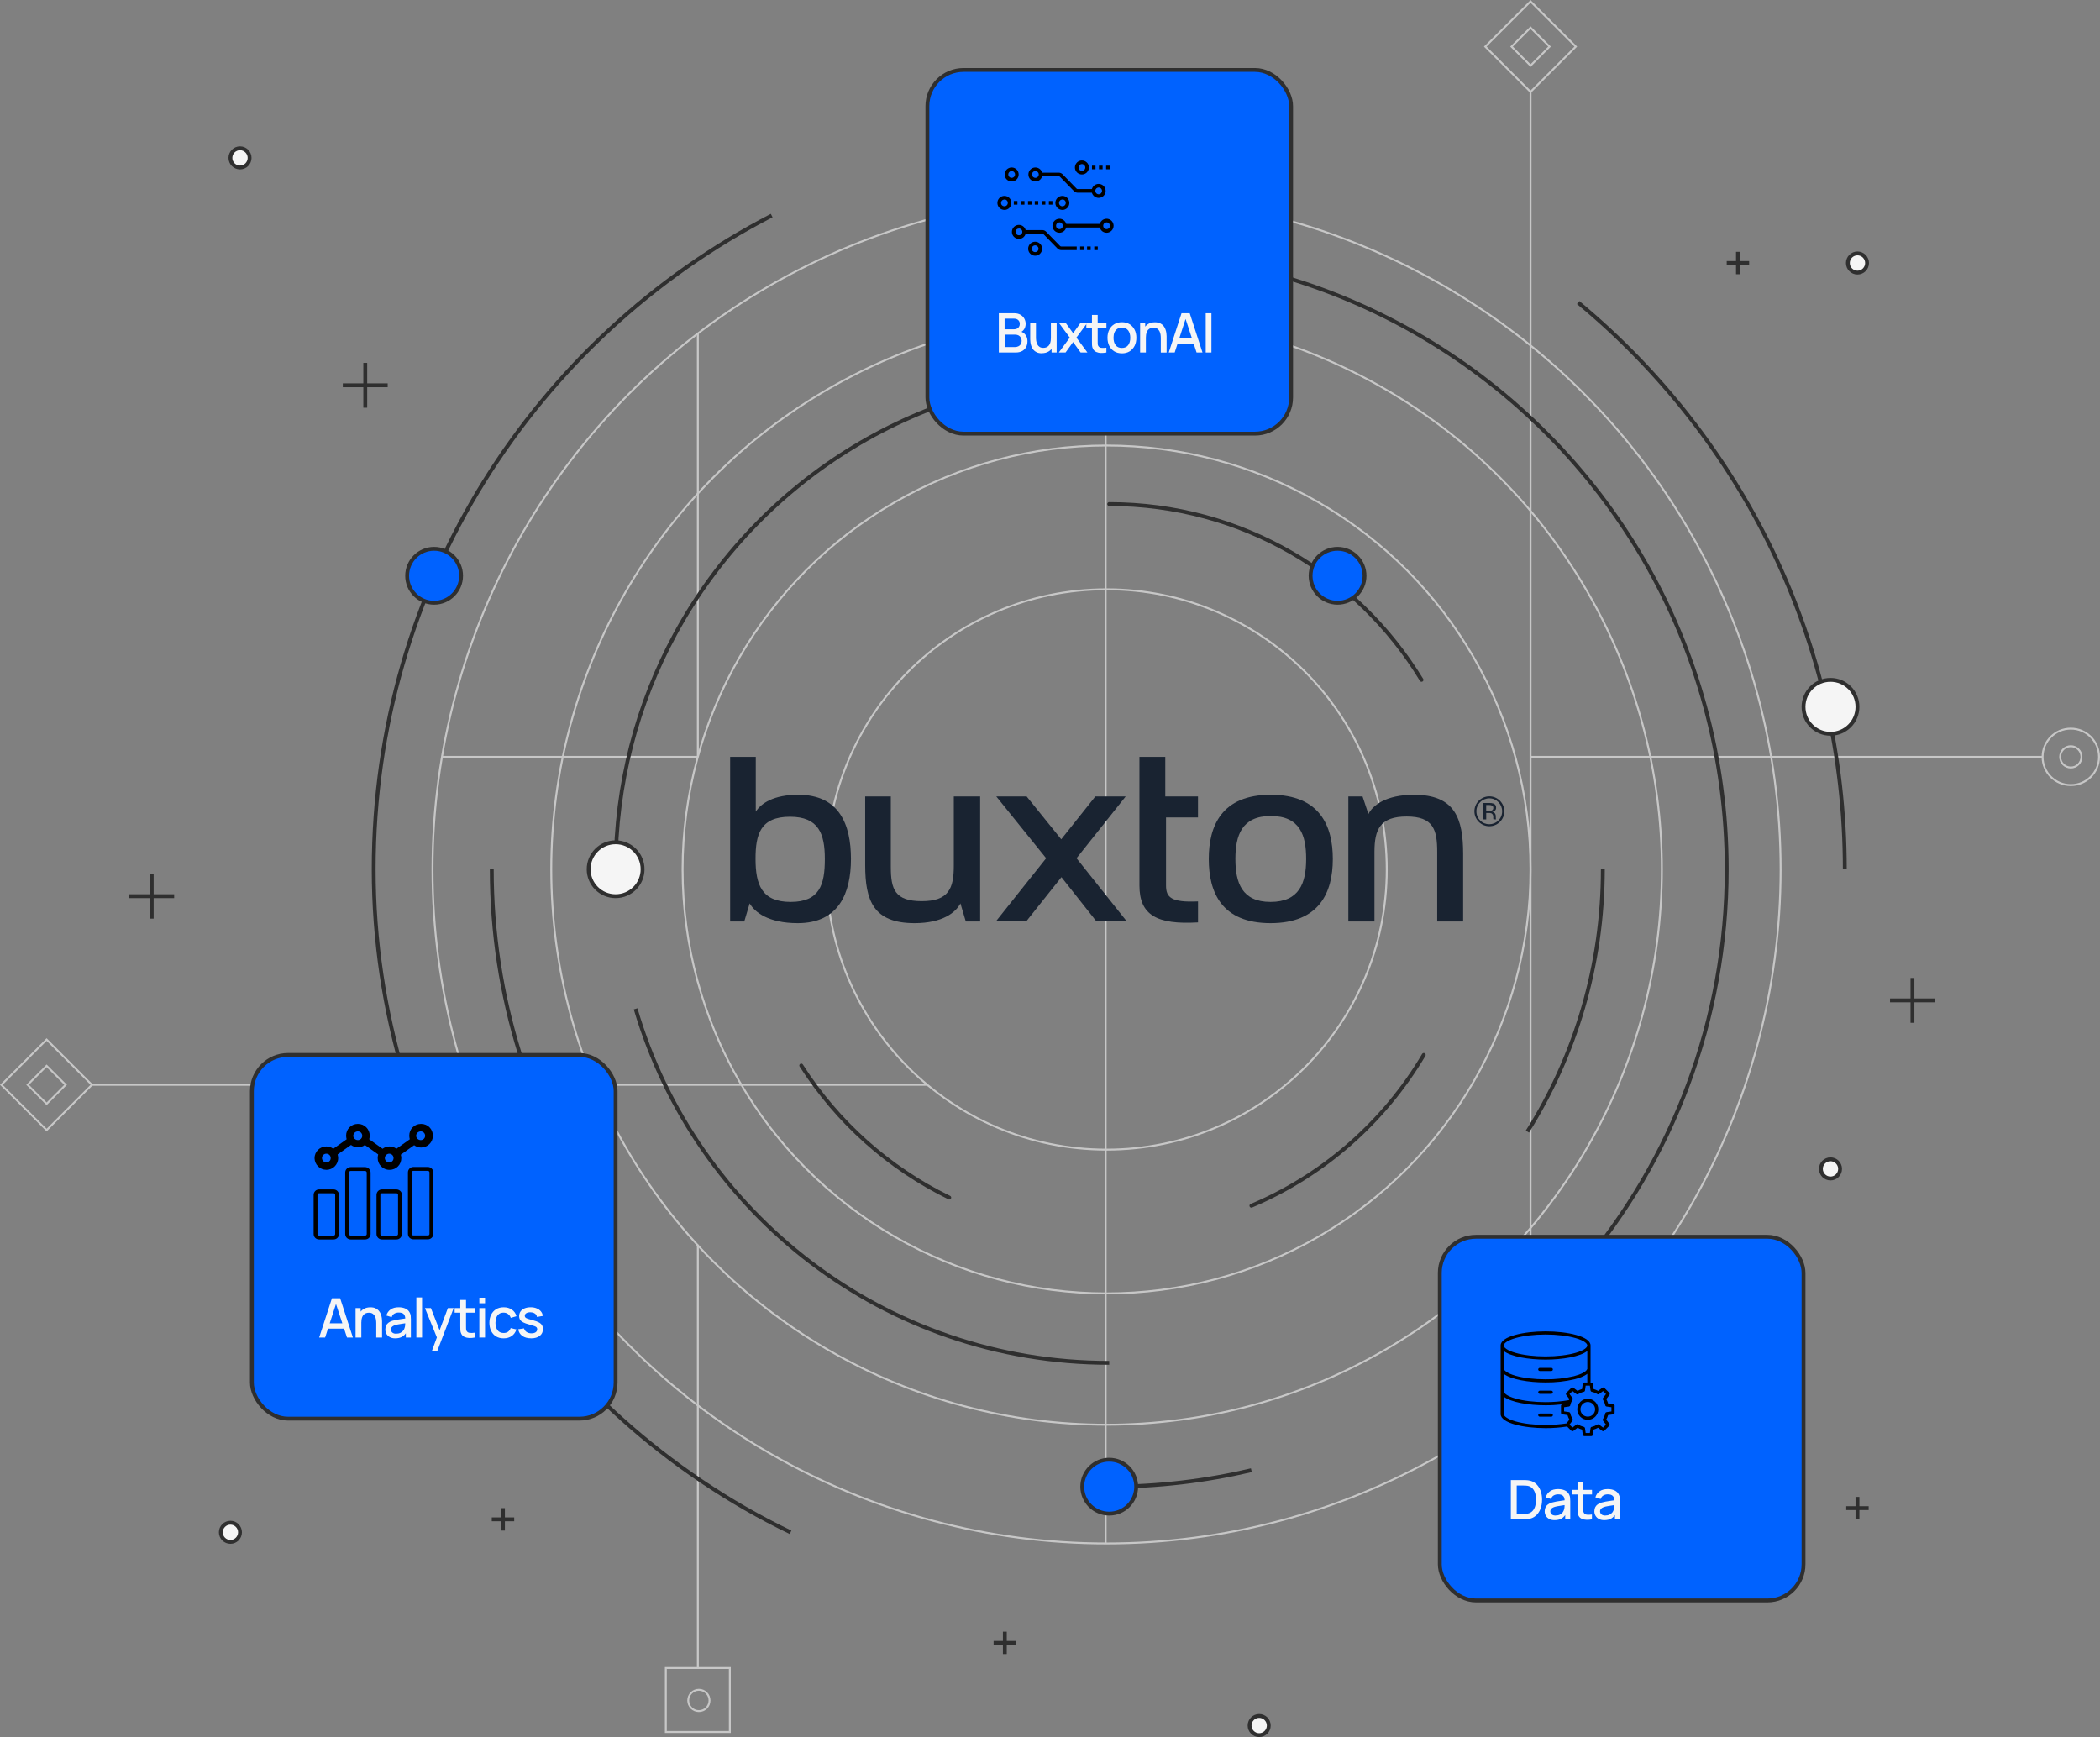 <?xml version="1.0" encoding="UTF-8"?>
<svg id="Layer_2" data-name="Layer 2" xmlns="http://www.w3.org/2000/svg" viewBox="0 0 615.18 508.89">
  <rect x="0" y="0" width="615.18" height="508.89" fill="#808080" stroke="none"/>
  <defs>
    <style>
      .cls-1 {
        fill: #192331;
      }

      .cls-1, .cls-2, .cls-3 {
        stroke-width: 0px;
      }

      .cls-4 {
        stroke-linecap: round;
      }

      .cls-4, .cls-5, .cls-6, .cls-7, .cls-8, .cls-9 {
        stroke-miterlimit: 10;
      }

      .cls-4, .cls-5, .cls-7, .cls-9 {
        fill: none;
      }

      .cls-4, .cls-6, .cls-7, .cls-8 {
        stroke: #2f2f2f;
      }

      .cls-4, .cls-6, .cls-7, .cls-8, .cls-9 {
        stroke-width: 1.13px;
      }

      .cls-5 {
        stroke: #c7c7c7;
        stroke-width: .56px;
      }

      .cls-6, .cls-3 {
        fill: #f5f5f5;
      }

      .cls-2 {
        fill: #000;
      }

      .cls-8 {
        fill: #0062ff;
      }

      .cls-9 {
        stroke: #000;
      }
    </style>
  </defs>
  <g id="Layer_1-2" data-name="Layer 1">
    <g>
      <g>
        <circle class="cls-5" cx="324.16" cy="254.72" r="82.08"/>
        <circle class="cls-5" cx="324.16" cy="254.72" r="124.2"/>
        <circle class="cls-5" cx="324.16" cy="254.72" r="162.67"/>
        <circle class="cls-5" cx="324.16" cy="254.72" r="197.46"/>
        <line class="cls-5" x1="204.43" y1="97.71" x2="204.43" y2="221.73"/>
        <line class="cls-5" x1="204.43" y1="364.64" x2="204.43" y2="488.66"/>
        <line class="cls-5" x1="129.45" y1="221.73" x2="204.43" y2="221.73"/>
        <line class="cls-5" x1="448.36" y1="221.73" x2="598.35" y2="221.73"/>
        <line class="cls-5" x1="448.36" y1="26.93" x2="448.36" y2="362.33"/>
        <line class="cls-5" x1="323.89" y1="55.92" x2="323.89" y2="452.18"/>
      </g>
      <line class="cls-5" x1="271.67" y1="317.81" x2="26.62" y2="317.81"/>
      <rect class="cls-5" x="4.28" y="308.44" width="18.75" height="18.75" transform="translate(228.73 83.43) rotate(45)"/>
      <rect class="cls-5" x="195.06" y="488.66" width="18.75" height="18.75" transform="translate(702.46 293.6) rotate(90)"/>
      <rect class="cls-5" x="9.72" y="313.88" width="7.87" height="7.87" transform="translate(228.73 83.43) rotate(45)"/>
      <g id="Buxton_Logo" data-name="Buxton Logo">
        <g id="Group_2366" data-name="Group 2366">
          <path id="Path_2100" data-name="Path 2100" class="cls-1" d="M439.39,240.77c-1.71,1.71-4.48,1.71-6.19,0-1.71-1.71-1.71-4.48,0-6.19,1.71-1.71,4.48-1.71,6.19,0,.82.82,1.28,1.93,1.28,3.08.02,1.17-.44,2.29-1.28,3.11ZM433.61,235c-.72.7-1.12,1.66-1.1,2.67-.02,1.01.38,1.98,1.09,2.69,1.47,1.48,3.86,1.48,5.34,0,0,0,0,0,0,0,.72-.71,1.12-1.68,1.1-2.69.02-2.08-1.65-3.78-3.73-3.79-1.02,0-2,.4-2.71,1.12h0ZM436.21,235.24c.44-.02.89.04,1.31.17.49.19.8.69.75,1.22.03.38-.15.74-.47.95-.21.12-.45.2-.69.23.33.03.62.21.81.47.16.22.25.47.26.74v.35c0,.11,0,.23.01.36,0,.09.02.17.05.25l.03.06h-.79v-.1s-.04-.15-.04-.15v-.38c.06-.42-.11-.84-.45-1.1-.3-.13-.62-.18-.94-.15h-.67v1.89h-.85v-4.81h1.68ZM437.13,236.01c-.32-.14-.68-.2-1.03-.18h-.73v1.73h.77c.27.01.55-.02.81-.11.32-.11.52-.41.5-.75.03-.28-.1-.55-.33-.7h0Z"/>
          <path id="Path_2101" data-name="Path 2101" class="cls-1" d="M233.7,270.45c-8.72,0-12.66-3.29-14.09-5.79l-1.58,5.29h-4.14v-48.22h7.51v16.04c1.57-2.43,5.22-4.94,12.44-4.94,12.09,0,15.44,8.8,15.44,18.81s-3.57,18.81-15.58,18.81ZM231.42,239.27c-8.65,0-10.09,5.15-10.09,12.3,0,7.58,1.78,12.66,10.29,12.66s10.01-5.08,10.01-12.59c0-7.36-1.79-12.37-10.22-12.37Z"/>
          <path id="Path_2102" data-name="Path 2102" class="cls-1" d="M282.92,269.95l-1.57-5.29c-1.36,2.65-5.22,5.79-13.45,5.79-12.09,0-14.45-6.65-14.45-17.03v-20.09h7.51v20.67c0,6.58,1.22,10.01,9.08,10.01s9.37-3.72,9.37-10.37v-20.31h7.72v36.62h-4.21Z"/>
          <path id="Path_2103" data-name="Path 2103" class="cls-1" d="M333.78,221.73h7.58v11.6h9.58v6.15h-9.36v19.95c0,3.43,1.43,5.01,9.37,4.65v6.15c-12.08.71-17.16-2.15-17.16-10.8v-37.71Z"/>
          <path id="Path_2104" data-name="Path 2104" class="cls-1" d="M372.2,270.45c-14.38,0-18.1-9.08-18.1-18.81s3.79-18.81,18.17-18.81,18.17,9.15,18.17,18.81c0,9.8-3.93,18.81-18.24,18.81ZM372.27,239.05c-8.51,0-10.37,5.72-10.37,12.59s1.86,12.59,10.29,12.59,10.44-5.51,10.44-12.59c0-6.79-1.71-12.59-10.37-12.59h0Z"/>
          <path id="Path_2105" data-name="Path 2105" class="cls-1" d="M421.02,269.95v-20.38c0-6.51-1.14-10.37-8.94-10.37s-9.44,3.79-9.44,10.37v20.38h-7.65v-36.62h4.16l1.72,5.15c1.22-2.5,5.08-5.65,13.37-5.65,12.02,0,14.38,7.01,14.38,17.38v19.74h-7.59Z"/>
          <path id="Path_2106" data-name="Path 2106" class="cls-1" d="M330.01,269.84l-14.65-18.41,14.4-18.1h-8.89l-9.99,12.55-10.13-12.55h-8.89l14.6,18.1-14.6,18.35h8.89l10.19-12.81,10.17,12.87h8.89Z"/>
        </g>
      </g>
      <path class="cls-7" d="M463.19,371.31c26.6-31.49,42.64-72.21,42.64-116.66,0-66.25-35.62-124.18-88.75-155.69-26.99-16-58.49-25.19-92.14-25.19"/>
      <path class="cls-7" d="M324.94,435.54c14.33,0,28.27-1.67,41.64-4.82"/>
      <path class="cls-7" d="M144.06,254.65c0,37.46,11.39,72.27,30.89,101.14"/>
      <path class="cls-7" d="M447.45,331.51c14-22.27,22.09-48.62,22.09-76.86"/>
      <path class="cls-7" d="M186.2,295.55c17.64,59.95,73.08,103.71,138.74,103.71"/>
      <path class="cls-7" d="M372.28,117.97c-14.83-5.14-30.76-7.92-47.33-7.92-54.91,0-102.66,30.6-127.15,75.68-11.13,20.49-17.45,43.97-17.45,68.93"/>
      <path class="cls-7" d="M540.42,254.65c0-66.79-30.39-126.49-78.1-166.01"/>
      <path class="cls-7" d="M226.06,63.15c-69.26,35.84-116.59,108.14-116.59,191.5s49.87,159.47,122.12,194.26"/>
      <path class="cls-4" d="M416.43,199.17c-18.76-30.87-52.72-51.5-91.49-51.5"/>
      <path class="cls-4" d="M366.59,353.23c21.18-8.96,38.88-24.55,50.49-44.17"/>
      <path class="cls-4" d="M234.72,312.16c10.58,16.56,25.59,30.02,43.36,38.69"/>
      <rect class="cls-8" x="73.79" y="309.06" width="106.55" height="106.55" rx="10.59" ry="10.59"/>
      <g>
        <path class="cls-3" d="M93.5,391.84l3.74-11.5h2.4l3.74,11.5h-1.73l-3.44-10.49h.43l-3.4,10.49h-1.73ZM95.44,389.24v-1.57h6v1.57h-6Z"/>
        <path class="cls-3" d="M104.16,391.84v-8.62h1.49v2.49h.2v6.13h-1.69ZM110.22,391.84v-4.24c0-.33-.03-.68-.08-1.03-.06-.35-.16-.68-.32-.99-.16-.3-.38-.55-.66-.73-.29-.19-.66-.28-1.11-.28-.3,0-.58.05-.85.15-.27.1-.5.26-.7.47-.2.22-.36.51-.47.86-.12.36-.17.79-.17,1.3l-1.04-.39c0-.78.15-1.47.44-2.07.29-.6.71-1.07,1.26-1.4.55-.34,1.21-.5,1.99-.5.6,0,1.1.1,1.5.29.4.19.73.44.99.75.25.31.45.65.58,1.02s.22.73.27,1.08.07.66.07.93v4.79h-1.69Z"/>
        <path class="cls-3" d="M115.79,392.08c-.64,0-1.17-.12-1.6-.36-.43-.24-.76-.55-.98-.94-.22-.39-.33-.82-.33-1.29,0-.44.08-.82.23-1.15s.38-.61.69-.84.68-.42,1.12-.56c.38-.11.82-.21,1.3-.3.48-.08.99-.17,1.53-.24s1.07-.15,1.59-.22l-.61.33c0-.68-.13-1.18-.43-1.5-.29-.33-.8-.49-1.52-.49-.45,0-.87.11-1.25.32-.38.21-.64.56-.79,1.04l-1.56-.48c.21-.74.62-1.33,1.22-1.76.6-.44,1.4-.66,2.39-.66.77,0,1.44.13,2.02.4s.99.68,1.26,1.25c.14.28.22.58.25.89.03.31.05.65.05,1.01v5.31h-1.48v-1.97l.29.26c-.36.66-.81,1.15-1.36,1.47-.55.32-1.23.48-2.03.48ZM116.08,390.71c.47,0,.88-.08,1.22-.25.34-.17.62-.38.82-.64.21-.26.34-.53.41-.81.09-.25.14-.54.16-.86s.02-.57.02-.77l.54.2c-.53.08-1.01.15-1.44.22-.43.06-.82.13-1.17.19s-.66.13-.93.22c-.23.08-.43.18-.61.29-.18.11-.32.25-.42.41-.1.16-.16.35-.16.58s.06.43.17.62c.11.19.28.34.51.45.23.11.52.17.88.17Z"/>
        <path class="cls-3" d="M121.97,391.84v-11.74h1.67v11.74h-1.67Z"/>
        <path class="cls-3" d="M126.56,395.67l1.67-4.54.02,1.34-3.76-9.25h1.74l2.81,7.15h-.51l2.68-7.15h1.69l-4.76,12.46h-1.59Z"/>
        <path class="cls-3" d="M133.19,384.56v-1.34h5.89v1.34h-5.89ZM139.09,391.84c-.54.11-1.07.15-1.6.14-.52-.02-.99-.12-1.4-.3-.41-.19-.72-.48-.93-.88-.19-.36-.29-.72-.3-1.09-.01-.37-.02-.79-.02-1.26v-7.62h1.68v7.54c0,.35,0,.65.01.9,0,.26.06.47.16.65.19.33.5.52.91.56s.91.03,1.47-.05v1.41Z"/>
        <path class="cls-3" d="M140.42,381.8v-1.62h1.67v1.62h-1.67ZM140.42,391.84v-8.62h1.67v8.62h-1.67Z"/>
        <path class="cls-3" d="M147.53,392.08c-.88,0-1.63-.2-2.25-.59-.62-.39-1.09-.93-1.42-1.62-.33-.69-.49-1.47-.5-2.34,0-.89.18-1.68.51-2.36.34-.68.81-1.22,1.44-1.61s1.37-.58,2.24-.58c.94,0,1.75.23,2.42.7s1.11,1.11,1.32,1.92l-1.66.48c-.17-.48-.43-.86-.81-1.13-.38-.27-.81-.4-1.29-.4-.55,0-1,.13-1.35.39-.35.26-.61.61-.78,1.06-.17.45-.26.96-.26,1.53,0,.89.21,1.61.61,2.16.4.55,1,.82,1.78.82.54,0,.97-.12,1.31-.37.33-.25.59-.6.76-1.07l1.69.4c-.28.84-.75,1.49-1.4,1.94-.65.45-1.44.67-2.36.67Z"/>
        <path class="cls-3" d="M155.58,392.07c-1.05,0-1.9-.23-2.56-.69s-1.06-1.12-1.21-1.96l1.71-.26c.11.45.35.8.74,1.06.39.26.87.39,1.44.39.52,0,.93-.11,1.23-.32s.44-.51.44-.88c0-.22-.05-.39-.16-.53s-.32-.27-.65-.39-.83-.27-1.51-.46c-.74-.19-1.33-.4-1.76-.62-.43-.22-.74-.48-.93-.77-.18-.29-.28-.65-.28-1.07,0-.52.14-.98.41-1.37.28-.39.67-.69,1.17-.9.5-.21,1.09-.32,1.77-.32s1.25.1,1.76.31c.52.21.93.5,1.25.88.32.38.51.83.57,1.34l-1.71.31c-.06-.42-.25-.74-.58-.98-.33-.24-.76-.37-1.29-.39-.51-.02-.92.06-1.23.25-.31.19-.47.45-.47.78,0,.19.06.35.18.49.12.13.35.26.7.38.35.12.86.27,1.53.44.72.19,1.3.39,1.72.62s.73.5.91.81.28.69.28,1.13c0,.85-.31,1.52-.93,2s-1.48.73-2.57.73Z"/>
      </g>
      <rect class="cls-8" x="271.67" y="20.49" width="106.55" height="106.55" rx="10.59" ry="10.59"/>
      <g>
        <path class="cls-3" d="M292.6,103.27v-11.5h4.52c.73,0,1.34.15,1.84.45.5.3.87.68,1.12,1.15.25.47.38.97.38,1.49,0,.63-.16,1.18-.47,1.63-.31.45-.73.76-1.26.93l-.02-.39c.73.18,1.3.53,1.69,1.06.39.52.59,1.13.59,1.83s-.13,1.26-.4,1.76c-.27.5-.66.89-1.17,1.17s-1.13.42-1.86.42h-4.95ZM294.3,96.47h2.8c.31,0,.59-.06.83-.19s.44-.31.59-.54c.15-.24.22-.52.22-.86,0-.45-.15-.81-.45-1.1-.3-.29-.7-.43-1.2-.43h-2.8v3.12ZM294.3,101.68h3c.38,0,.72-.07,1.02-.22s.54-.35.71-.62c.17-.27.26-.59.26-.96,0-.35-.08-.66-.23-.94-.15-.28-.37-.5-.65-.66s-.62-.24-1-.24h-3.11v3.64Z"/>
        <path class="cls-3" d="M305.2,103.5c-.6,0-1.1-.1-1.5-.29-.41-.19-.73-.44-.99-.75s-.45-.65-.58-1.02-.22-.73-.27-1.08c-.05-.35-.07-.66-.07-.93v-4.79h1.69v4.24c0,.34.03.68.08,1.03.06.35.16.68.32.99s.38.55.66.73c.28.19.66.28,1.11.28.3,0,.58-.05.85-.15s.5-.26.7-.48c.2-.22.36-.5.47-.86.12-.36.17-.79.17-1.3l1.04.39c0,.78-.15,1.47-.44,2.07s-.71,1.07-1.26,1.4c-.55.33-1.21.5-1.99.5ZM308.05,103.27v-2.49h-.2v-6.13h1.69v8.62h-1.49Z"/>
        <path class="cls-3" d="M310.17,103.27l3.22-4.36-3.15-4.26h1.98l2.15,2.96,2.12-2.96h1.98l-3.15,4.26,3.23,4.36h-1.99l-2.2-3.06-2.21,3.06h-1.99Z"/>
        <path class="cls-3" d="M318.23,95.99v-1.34h5.89v1.34h-5.89ZM324.13,103.27c-.54.11-1.08.15-1.6.14s-.99-.12-1.4-.3c-.41-.19-.72-.48-.93-.88-.19-.36-.29-.72-.3-1.09-.01-.37-.02-.79-.02-1.26v-7.62h1.68v7.54c0,.35,0,.65.01.9,0,.26.06.47.16.65.19.33.5.52.91.56s.91.03,1.47-.05v1.41Z"/>
        <path class="cls-3" d="M328.65,103.51c-.86,0-1.61-.19-2.24-.58-.63-.39-1.12-.92-1.46-1.61-.34-.68-.52-1.47-.52-2.37s.18-1.69.53-2.38c.35-.68.84-1.22,1.48-1.6.63-.38,1.37-.57,2.22-.57s1.61.19,2.24.58,1.12.92,1.47,1.61c.35.68.52,1.47.52,2.36s-.17,1.69-.52,2.38c-.35.68-.84,1.22-1.47,1.61-.63.39-1.38.58-2.23.58ZM328.65,101.94c.82,0,1.44-.28,1.85-.83.41-.56.61-1.27.61-2.15s-.21-1.62-.62-2.16-1.03-.81-1.84-.81c-.56,0-1.02.13-1.38.38-.36.25-.63.6-.81,1.05-.18.44-.26.96-.26,1.54,0,.9.21,1.63.62,2.17s1.02.81,1.83.81Z"/>
        <path class="cls-3" d="M333.99,103.27v-8.62h1.49v2.49h.2v6.13h-1.69ZM340.05,103.27v-4.24c0-.33-.03-.68-.08-1.03-.06-.35-.16-.68-.32-.99-.16-.3-.38-.55-.66-.73-.29-.19-.66-.28-1.11-.28-.3,0-.58.05-.85.15-.27.1-.5.26-.7.47-.2.22-.36.51-.47.86-.11.36-.17.79-.17,1.3l-1.04-.39c0-.78.15-1.47.44-2.07.29-.6.71-1.07,1.26-1.4.55-.34,1.21-.5,1.99-.5.6,0,1.1.1,1.5.29s.73.44.99.75c.25.31.45.65.58,1.02.13.37.22.73.27,1.08s.07.66.07.93v4.79h-1.69Z"/>
        <path class="cls-3" d="M342.38,103.27l3.74-11.5h2.4l3.74,11.5h-1.73l-3.44-10.49h.43l-3.4,10.49h-1.73ZM344.32,100.68v-1.57h6v1.57h-6Z"/>
        <path class="cls-3" d="M353.21,103.27v-11.5h1.67v11.5h-1.67Z"/>
      </g>
      <rect class="cls-8" x="421.78" y="362.33" width="106.55" height="106.55" rx="10.59" ry="10.59"/>
      <g>
        <path class="cls-3" d="M442.59,445.11v-11.5h3.6c.11,0,.3,0,.59,0,.29,0,.57.03.83.06.9.11,1.66.43,2.27.97.61.53,1.08,1.21,1.39,2.02s.47,1.71.47,2.69-.16,1.88-.47,2.7c-.31.82-.78,1.49-1.39,2.02-.62.53-1.37.85-2.27.96-.27.04-.54.06-.83.06-.29,0-.49,0-.59,0h-3.6ZM444.3,443.52h1.89c.18,0,.4,0,.65-.02s.47-.03.66-.06c.59-.11,1.06-.37,1.43-.76s.63-.88.8-1.46c.17-.58.26-1.2.26-1.85s-.09-1.3-.26-1.88c-.18-.58-.45-1.06-.81-1.45-.37-.39-.83-.64-1.41-.75-.19-.04-.41-.06-.67-.07-.25,0-.47-.01-.64-.01h-1.89v8.32Z"/>
        <path class="cls-3" d="M455.42,445.35c-.64,0-1.17-.12-1.6-.36-.43-.24-.76-.55-.98-.94-.22-.39-.33-.82-.33-1.29,0-.44.08-.82.23-1.15s.38-.61.69-.84.68-.42,1.12-.56c.38-.11.82-.21,1.3-.3.48-.08.99-.17,1.53-.24s1.07-.15,1.59-.22l-.61.33c0-.68-.13-1.18-.43-1.5-.29-.33-.8-.49-1.52-.49-.45,0-.87.11-1.25.32-.38.21-.64.56-.79,1.04l-1.56-.48c.21-.74.62-1.33,1.22-1.76.6-.44,1.4-.66,2.39-.66.77,0,1.44.13,2.02.4s.99.68,1.26,1.25c.14.28.22.58.25.89.03.31.05.65.05,1.01v5.31h-1.48v-1.97l.29.26c-.36.66-.81,1.15-1.36,1.47-.55.32-1.23.48-2.03.48ZM455.71,443.99c.47,0,.88-.08,1.22-.25.34-.17.62-.38.82-.64.21-.26.34-.53.41-.81.09-.25.14-.54.16-.86s.02-.57.02-.77l.54.2c-.53.08-1.01.15-1.44.22-.43.06-.82.13-1.17.19s-.66.13-.93.22c-.23.08-.43.18-.61.29-.18.11-.32.25-.42.41-.1.16-.16.35-.16.58s.06.43.17.62c.11.19.28.34.51.45.23.11.52.17.88.17Z"/>
        <path class="cls-3" d="M460.48,437.83v-1.34h5.89v1.34h-5.89ZM466.37,445.11c-.54.11-1.07.15-1.6.14-.52-.02-.99-.12-1.4-.3-.41-.19-.72-.48-.93-.88-.19-.36-.29-.72-.3-1.09-.01-.37-.02-.79-.02-1.26v-7.62h1.68v7.54c0,.35,0,.65.01.9,0,.26.06.47.16.65.19.33.5.52.91.56s.91.03,1.47-.05v1.41Z"/>
        <path class="cls-3" d="M469.98,445.35c-.64,0-1.17-.12-1.61-.36-.43-.24-.76-.55-.98-.94-.22-.39-.33-.82-.33-1.29,0-.44.08-.82.23-1.15s.38-.61.69-.84c.3-.23.68-.42,1.12-.56.38-.11.82-.21,1.3-.3.48-.08.99-.17,1.53-.24s1.07-.15,1.59-.22l-.61.33c.01-.68-.13-1.18-.43-1.5-.3-.33-.8-.49-1.52-.49-.45,0-.87.11-1.25.32-.38.21-.64.56-.79,1.04l-1.56-.48c.21-.74.62-1.33,1.22-1.76.6-.44,1.4-.66,2.39-.66.77,0,1.44.13,2.02.4s.99.68,1.26,1.25c.14.28.22.58.26.89.03.31.05.65.05,1.01v5.31h-1.48v-1.97l.29.26c-.36.66-.81,1.15-1.36,1.47-.55.32-1.23.48-2.03.48ZM470.28,443.99c.47,0,.88-.08,1.22-.25.34-.17.61-.38.82-.64.21-.26.34-.53.41-.81.09-.25.14-.54.16-.86s.02-.57.02-.77l.54.2c-.53.08-1.01.15-1.44.22-.43.06-.82.13-1.17.19s-.66.13-.93.22c-.23.08-.43.18-.61.29s-.32.25-.42.41c-.1.16-.16.35-.16.58s.06.43.17.62c.11.19.28.34.51.45.23.11.52.17.88.17Z"/>
      </g>
      <g>
        <line class="cls-7" x1="107" y1="106.31" x2="107" y2="119.45"/>
        <line class="cls-7" x1="113.57" y1="112.88" x2="100.42" y2="112.88"/>
      </g>
      <g>
        <line class="cls-7" x1="560.24" y1="286.51" x2="560.24" y2="299.65"/>
        <line class="cls-7" x1="566.81" y1="293.08" x2="553.67" y2="293.08"/>
      </g>
      <g>
        <line class="cls-7" x1="44.44" y1="255.98" x2="44.44" y2="269.13"/>
        <line class="cls-7" x1="51.02" y1="262.55" x2="37.87" y2="262.55"/>
      </g>
      <g>
        <line class="cls-7" x1="509.12" y1="73.77" x2="509.12" y2="80.34"/>
        <line class="cls-7" x1="512.4" y1="77.05" x2="505.83" y2="77.05"/>
      </g>
      <g>
        <line class="cls-7" x1="294.36" y1="478.02" x2="294.36" y2="484.59"/>
        <line class="cls-7" x1="297.64" y1="481.31" x2="291.07" y2="481.31"/>
      </g>
      <g>
        <line class="cls-7" x1="544.13" y1="438.54" x2="544.13" y2="445.11"/>
        <line class="cls-7" x1="547.41" y1="441.83" x2="540.84" y2="441.83"/>
      </g>
      <g>
        <line class="cls-7" x1="147.34" y1="441.83" x2="147.34" y2="448.4"/>
        <line class="cls-7" x1="150.63" y1="445.11" x2="144.06" y2="445.11"/>
      </g>
      <circle class="cls-8" cx="127.17" cy="168.68" r="7.9"/>
      <circle class="cls-8" cx="324.94" cy="435.54" r="7.9"/>
      <circle class="cls-8" cx="391.83" cy="168.68" r="7.9"/>
      <circle class="cls-6" cx="180.34" cy="254.65" r="7.9"/>
      <circle class="cls-6" cx="70.31" cy="46.25" r="2.81"/>
      <circle class="cls-6" cx="536.23" cy="342.44" r="2.81"/>
      <circle class="cls-6" cx="544.13" cy="77.05" r="2.81"/>
      <circle class="cls-6" cx="368.87" cy="505.52" r="2.81"/>
      <circle class="cls-6" cx="67.5" cy="448.91" r="2.81"/>
      <circle class="cls-6" cx="536.23" cy="207.07" r="7.9"/>
      <path class="cls-2" d="M451.06,400.73h3.39c.17,0,.32.09.4.23.08.14.08.32,0,.46-.08.14-.24.23-.4.23h-3.39c-.17,0-.32-.09-.4-.23-.08-.14-.08-.32,0-.46.08-.14.24-.23.4-.23h0ZM454.45,407.42h-3.39c-.17,0-.32.09-.4.23-.08.14-.08.32,0,.46.08.14.24.23.4.23h3.39c.17,0,.32-.09.4-.23.08-.14.08-.32,0-.46-.08-.14-.24-.23-.4-.23ZM454.45,414.11h-3.39c-.17,0-.32.09-.4.23-.08.14-.08.32,0,.46.08.14.24.23.4.23h3.39c.17,0,.32-.09.4-.23.08-.14.08-.32,0-.46-.08-.14-.24-.23-.4-.23ZM468.21,412.87c0,.82-.32,1.6-.9,2.18-.58.58-1.36.9-2.18.9s-1.6-.32-2.18-.9c-.58-.58-.9-1.36-.9-2.18s.32-1.6.9-2.18c.58-.58,1.36-.9,2.18-.9.82,0,1.6.33,2.18.9.58.58.9,1.36.9,2.18ZM467.28,412.87c0-.57-.23-1.12-.63-1.52s-.95-.63-1.52-.63-1.12.23-1.52.63c-.4.4-.63.95-.63,1.52s.23,1.12.63,1.52c.4.4.95.63,1.52.63.57,0,1.12-.23,1.52-.63s.63-.95.63-1.52h0ZM472.99,411.86v2.04c0,.11-.04.22-.11.3-.07.08-.18.14-.29.15l-1.51.21c-.13.46-.31.91-.55,1.32l.92,1.22c.07.09.1.2.09.31,0,.11-.06.22-.13.3l-1.44,1.44h0c-.08.08-.18.13-.3.13-.11,0-.22-.03-.31-.09l-1.22-.92c-.42.23-.86.42-1.32.55l-.21,1.51c-.02.11-.07.21-.15.29-.08.07-.19.11-.3.11h-2.04c-.11,0-.22-.04-.3-.11-.08-.07-.14-.18-.15-.29l-.21-1.51h0c-.46-.13-.91-.31-1.32-.55l-1.22.92c-.09.07-.2.1-.31.09s-.22-.06-.3-.13l-1.24-1.24c-2.08.33-4.19.49-6.3.48-6.38,0-13.17-1.45-13.17-4.14v-20.07c0-2.69,6.79-4.14,13.17-4.14s13.17,1.45,13.17,4.14v10.85h.23c.11,0,.22.04.31.11.08.07.14.18.15.29l.21,1.51c.46.13.91.31,1.32.55l1.22-.92c.09-.07.2-.1.31-.09.11,0,.22.06.3.13l1.44,1.44c.08.08.13.18.13.3,0,.11-.03.22-.09.31l-.92,1.22c.23.42.42.86.55,1.32l1.51.21h0c.11.02.21.07.29.15.07.08.11.19.11.3h0ZM464.99,405.02v-2.55c-.94.76-2.44,1.27-3.7,1.59-2.8.66-5.66.97-8.54.94-4.96,0-10.17-.88-12.24-2.53v5.08c0,.57.89,1.43,3.39,2.16,2.36.68,5.5,1.06,8.85,1.06h0c2.29.01,4.57-.18,6.82-.58.05-.11.11-.21.17-.32l-.92-1.22c-.07-.09-.1-.2-.09-.31s.06-.22.13-.3l1.44-1.44c.08-.08.18-.13.3-.13.11,0,.22.03.31.09l1.22.92c.42-.23.86-.42,1.32-.55l.21-1.51c.02-.11.07-.21.15-.29.08-.07.19-.11.3-.11h.88ZM464.99,395.78c-2.07,1.66-7.27,2.53-12.24,2.53s-10.17-.88-12.24-2.53v5.08c0,.57.89,1.43,3.39,2.16,2.36.68,5.5,1.06,8.85,1.06h0c2.8.03,5.58-.27,8.31-.91,2.1-.54,3.55-1.29,3.87-2.02h0s.04-.07.06-.1v-5.26ZM440.51,394.17c0,.57.89,1.43,3.39,2.15,2.36.68,5.5,1.06,8.85,1.06s6.48-.38,8.85-1.06c2.5-.72,3.39-1.59,3.39-2.15s-.89-1.43-3.39-2.15c-2.36-.68-5.5-1.06-8.85-1.06s-6.48.38-8.85,1.06c-2.5.72-3.39,1.59-3.39,2.15h0ZM459.74,415.88c-.23-.42-.42-.86-.55-1.32l-1.51-.21c-.11-.02-.21-.07-.29-.15-.07-.08-.11-.19-.11-.3v-2.04c0-.09.03-.19.08-.27.05-.08.13-.14.22-.17-1.6.18-3.21.28-4.82.27-4.96,0-10.17-.88-12.24-2.53v5.08c0,.57.89,1.43,3.39,2.16,2.36.68,5.5,1.06,8.85,1.06h0c2.06,0,4.11-.15,6.14-.46l.84-1.11ZM472.06,412.26l-1.42-.2c-.09-.01-.18-.05-.25-.12s-.12-.15-.14-.24c-.13-.58-.36-1.13-.67-1.63-.05-.08-.08-.17-.07-.27,0-.09.04-.18.09-.26l.87-1.14-.87-.87-1.14.87c-.08.06-.17.09-.26.09-.09,0-.19-.02-.27-.07-.5-.32-1.05-.54-1.63-.67-.09-.02-.18-.07-.24-.14s-.1-.16-.12-.25l-.2-1.42h-1.23l-.2,1.42c-.01.09-.05.18-.12.25s-.15.12-.24.14c-.58.13-1.13.36-1.63.67-.08.05-.17.08-.27.07-.09,0-.19-.04-.26-.09l-1.14-.87-.87.87.87,1.14c.06.08.09.17.09.26,0,.09-.02.19-.07.27-.32.5-.54,1.05-.67,1.63-.02.09-.07.18-.14.24s-.16.1-.25.12l-1.42.2v1.23l1.42.2c.09.01.18.05.25.12s.12.15.14.24c.13.58.36,1.13.67,1.63.05.08.08.17.07.27,0,.09-.04.19-.09.26l-.87,1.14.87.87,1.14-.87c.08-.06.17-.09.26-.09.09,0,.19.02.27.07.5.32,1.05.54,1.63.68.09.02.18.07.24.14s.1.16.12.25l.2,1.42h1.23l.2-1.42c.01-.09.05-.18.12-.25.06-.07.15-.12.24-.14.58-.13,1.13-.36,1.63-.67.08-.05.17-.07.27-.07.09,0,.19.04.26.09l1.14.87.87-.87-.87-1.14c-.06-.08-.09-.17-.09-.26,0-.09.02-.19.07-.27.32-.5.54-1.05.67-1.63.02-.09.07-.18.14-.24s.16-.1.25-.12l1.42-.2v-1.23Z"/>
      <path class="cls-2" d="M95.6,342.72c1.88,0,3.46-1.5,3.46-3.46,0-.38-.08-.68-.15-1.05l3.91-2.78c.6.45,1.28.68,2.03.68s1.5-.23,2.03-.68l3.91,2.78c-.08.3-.15.68-.15,1.05,0,1.88,1.5,3.46,3.46,3.46s3.46-1.5,3.46-3.46c0-.38-.08-.68-.15-.98l3.91-2.78c.6.45,1.28.68,2.03.68,1.88,0,3.46-1.5,3.46-3.46s-1.5-3.46-3.46-3.46-3.46,1.5-3.46,3.46c0,.38.08.68.15,1.05l-3.91,2.78c-.6-.45-1.28-.68-2.03-.68s-1.43.23-2.03.68l-3.91-2.78c.08-.3.15-.68.15-1.05,0-1.88-1.5-3.46-3.46-3.46s-3.46,1.5-3.46,3.46c0,.38.08.68.15,1.05l-3.91,2.78c-.6-.45-1.28-.68-2.03-.68-1.88,0-3.46,1.5-3.46,3.46.08,1.88,1.58,3.38,3.46,3.38ZM123.26,331.45c.75,0,1.28.6,1.28,1.28,0,.75-.6,1.28-1.28,1.28s-1.35-.53-1.35-1.28c0-.68.6-1.28,1.35-1.28ZM114.01,337.99c.75,0,1.28.6,1.28,1.28,0,.75-.6,1.28-1.28,1.28s-1.28-.6-1.28-1.28.6-1.28,1.28-1.28ZM104.84,331.45c.75,0,1.28.6,1.28,1.28,0,.75-.6,1.28-1.28,1.28s-1.35-.53-1.35-1.28c0-.68.6-1.28,1.35-1.28ZM95.6,337.99c.75,0,1.28.6,1.28,1.28,0,.75-.6,1.28-1.28,1.28s-1.28-.6-1.28-1.28.53-1.28,1.28-1.28Z"/>
      <path class="cls-9" d="M97.7,349.02h-4.21c-.6,0-1.05.45-1.05,1.05v11.43c0,.6.45,1.05,1.05,1.05h4.21c.6,0,1.05-.45,1.05-1.05v-11.43c0-.53-.45-1.05-1.05-1.05Z"/>
      <path class="cls-9" d="M116.12,349.02h-4.21c-.6,0-1.05.45-1.05,1.05v11.43c0,.6.45,1.05,1.05,1.05h4.21c.6,0,1.05-.45,1.05-1.05v-11.43c.08-.53-.45-1.05-1.05-1.05Z"/>
      <path class="cls-9" d="M106.95,342.48h-4.21c-.6,0-1.05.45-1.05,1.05v17.97c0,.6.45,1.05,1.05,1.05h4.21c.6,0,1.05-.45,1.05-1.05v-17.97c0-.53-.45-1.05-1.05-1.05h0Z"/>
      <path class="cls-9" d="M125.33,342.44h-4.21c-.6,0-1.05.45-1.05,1.05v17.97c0,.6.45,1.05,1.05,1.05h4.21c.6,0,1.05-.45,1.05-1.05v-17.97c0-.53-.45-1.05-1.05-1.05h0Z"/>
      <g>
        <path class="cls-2" d="M320.24,56.45h-4.54c-.41,0-.81-.17-1.09-.46l-4.1-4.2c-.09-.09-.21-.14-.33-.14h-5.58v-1.06h5.58c.41,0,.81.17,1.09.46l4.1,4.2h0c.09.09.21.14.33.14h4.54v1.06Z"/>
        <path class="cls-2" d="M303.31,53.16c-.55,0-1.07-.21-1.45-.6-.39-.38-.6-.91-.6-1.45,0-.55.21-1.07.6-1.45.38-.39.91-.6,1.45-.6.55,0,1.07.22,1.45.6.39.39.6.91.6,1.45s-.22,1.07-.6,1.45c-.38.39-.91.6-1.45.6h0ZM303.31,50.12h0c-.26,0-.52.1-.7.29-.19.19-.29.44-.29.7,0,.26.1.52.29.7.19.19.44.29.7.29.26,0,.52-.11.7-.29.19-.19.29-.44.29-.7,0-.26-.1-.51-.29-.7-.19-.19-.44-.29-.7-.29h0Z"/>
        <path class="cls-2" d="M321.84,57.97c-.54,0-1.06-.22-1.45-.6-.38-.38-.6-.91-.6-1.45,0-.54.22-1.06.6-1.45.38-.38.91-.6,1.45-.6.54,0,1.06.22,1.45.6.38.38.6.91.6,1.45s-.22,1.07-.6,1.45c-.39.38-.91.6-1.45.6h0ZM321.84,54.93c-.26,0-.51.11-.7.29-.18.19-.29.44-.29.7,0,.26.11.51.29.7.19.18.44.29.7.29.26,0,.51-.1.7-.29.18-.19.29-.44.29-.7s-.1-.51-.29-.7c-.19-.19-.44-.29-.7-.29h0Z"/>
        <path class="cls-2" d="M315.41,73.26h-4.54c-.41,0-.81-.17-1.09-.46l-4.1-4.2h0c-.09-.09-.21-.14-.33-.14h-5.58v-1.06h5.58c.41,0,.81.17,1.1.47l4.1,4.2h0c.09.09.21.14.33.14h4.54v1.06Z"/>
        <path class="cls-2" d="M298.49,69.98c-.55,0-1.07-.21-1.46-.6-.39-.38-.6-.91-.6-1.45,0-.55.22-1.07.6-1.45s.91-.6,1.45-.6c.55,0,1.07.22,1.45.6.38.39.6.91.6,1.46,0,.54-.22,1.06-.6,1.45s-.91.6-1.45.6h0ZM298.49,66.94c-.26,0-.52.1-.7.29-.19.19-.29.44-.29.7,0,.26.1.52.29.7.19.19.44.29.7.29.26,0,.52-.1.7-.29.19-.19.29-.44.29-.7,0-.26-.1-.52-.29-.71-.19-.19-.44-.29-.7-.3h0Z"/>
        <path class="cls-2" d="M294.24,61.49c-.55,0-1.07-.21-1.46-.6-.39-.38-.6-.91-.6-1.45,0-.55.22-1.07.6-1.45s.91-.6,1.45-.6c.55,0,1.07.22,1.45.6.38.39.6.91.6,1.46,0,.54-.22,1.06-.6,1.45s-.91.6-1.45.6h0ZM294.24,58.45c-.26,0-.52.1-.7.29-.19.19-.29.44-.29.7,0,.26.1.52.29.7.19.19.44.29.7.29.26,0,.52-.1.7-.29.19-.19.29-.44.29-.7,0-.27-.09-.53-.28-.72-.19-.19-.44-.3-.71-.3v.03Z"/>
        <path class="cls-2" d="M311.22,61.49c-.55,0-1.07-.21-1.46-.6-.39-.38-.6-.91-.6-1.45,0-.55.22-1.07.6-1.45s.91-.6,1.45-.6c.55,0,1.07.22,1.45.6.38.39.6.91.6,1.46,0,.54-.22,1.06-.6,1.45s-.91.6-1.45.6h0ZM311.22,58.45c-.26,0-.52.1-.7.29-.19.19-.29.44-.29.7,0,.26.1.52.29.7.19.19.44.29.7.29.26,0,.52-.1.7-.29.19-.19.29-.44.29-.7,0-.27-.09-.53-.28-.72-.19-.19-.44-.3-.71-.3v.03Z"/>
        <path class="cls-2" d="M321.58,73.26h-1.03v-1.06h1.03v1.06ZM319.51,73.26h-1.06v-1.06h1.06v1.06ZM317.44,73.26h-1.03v-1.06h1.03v1.06Z"/>
        <path class="cls-2" d="M303.24,74.91c-.54,0-1.06-.22-1.45-.6-.38-.38-.6-.91-.6-1.45s.22-1.06.6-1.45c.38-.38.91-.6,1.45-.6s1.06.22,1.45.6c.38.38.6.91.6,1.45,0,.54-.22,1.06-.6,1.45-.38.38-.9.6-1.45.6h0ZM303.24,71.87c-.26,0-.51.1-.7.29-.19.19-.29.44-.29.7s.1.51.29.7c.19.19.44.29.7.29s.51-.1.7-.29c.19-.19.29-.44.29-.7,0-.26-.11-.51-.29-.7-.18-.18-.44-.29-.7-.29h0Z"/>
        <path class="cls-2" d="M296.36,53.16c-.55,0-1.07-.21-1.45-.6-.39-.38-.6-.91-.6-1.45,0-.55.21-1.07.6-1.45s.91-.6,1.45-.6c.55,0,1.07.22,1.45.6.39.39.6.91.6,1.45s-.22,1.07-.6,1.45c-.38.39-.91.6-1.45.6h0ZM296.36,50.12h0c-.26,0-.52.1-.7.29-.19.19-.29.44-.29.7,0,.26.1.52.29.7.19.19.44.29.7.29.26,0,.52-.11.7-.29.19-.19.29-.44.29-.7,0-.26-.1-.51-.29-.7-.19-.19-.44-.29-.7-.29h0Z"/>
        <path class="cls-2" d="M310.36,68.18c-.55,0-1.07-.21-1.45-.6-.39-.38-.6-.91-.6-1.45,0-.55.21-1.07.6-1.45.38-.39.91-.6,1.45-.6.55,0,1.07.22,1.45.6.39.39.6.91.6,1.45,0,.54-.22,1.06-.6,1.45-.38.38-.9.6-1.45.61h0ZM310.36,65.14h0c-.26,0-.52.1-.7.29-.19.19-.29.44-.29.7,0,.26.1.52.29.7s.44.29.7.29c.26,0,.52-.11.7-.29.19-.19.29-.44.29-.7,0-.26-.11-.51-.29-.7-.18-.18-.44-.29-.7-.29h0Z"/>
        <path class="cls-2" d="M324.17,68.18c-.55,0-1.07-.21-1.45-.6-.39-.38-.6-.91-.6-1.45,0-.55.21-1.07.6-1.45.38-.39.91-.6,1.45-.6.55,0,1.07.22,1.45.6.39.39.6.91.6,1.45,0,.54-.22,1.06-.6,1.45-.38.38-.9.6-1.45.61h0ZM324.17,65.14h0c-.26,0-.52.1-.7.29-.19.19-.29.44-.29.7,0,.26.1.52.29.7s.44.29.7.29c.26,0,.52-.11.7-.29.19-.19.29-.44.29-.7,0-.26-.11-.51-.29-.7-.18-.18-.44-.29-.7-.29h0Z"/>
        <path class="cls-2" d="M312.05,65.59h10.42v1.06h-10.42v-1.06Z"/>
        <path class="cls-2" d="M316.94,51.11c-.54,0-1.06-.22-1.45-.6-.38-.38-.6-.91-.6-1.45s.22-1.06.6-1.45.91-.6,1.45-.6,1.06.22,1.45.6.6.91.6,1.45c0,.54-.22,1.06-.6,1.45-.38.38-.9.6-1.45.6h0ZM316.94,48.07c-.26,0-.51.1-.7.29-.19.19-.29.44-.29.7s.1.51.29.7c.19.19.44.29.7.29s.51-.1.7-.29c.19-.19.29-.44.29-.7,0-.26-.11-.51-.29-.7-.18-.18-.44-.29-.7-.29h0Z"/>
        <path class="cls-2" d="M325.06,49.59h-1.03v-1.06h1.03v1.06ZM322.99,49.59h-1.05v-1.06h1.06v1.06ZM320.92,49.59h-1.03v-1.06h1.03v1.06Z"/>
        <path class="cls-2" d="M302.18,59.95h-1.03v-1.06h1.03v1.06ZM300.11,59.95h-1.06v-1.06h1.06v1.06ZM298.04,59.95h-1.05v-1.06h1.06v1.06Z"/>
        <path class="cls-2" d="M308.3,59.95h-1.04v-1.06h1.04v1.06ZM306.23,59.95h-1.03v-1.06h1.03v1.06ZM304.16,59.95h-1.04v-1.06h1.03v1.06Z"/>
      </g>
      <circle class="cls-5" cx="606.63" cy="221.73" r="8.27"/>
      <circle class="cls-5" cx="204.73" cy="498.17" r="3.12"/>
      <circle class="cls-5" cx="606.63" cy="221.73" r="3.12"/>
      <rect class="cls-5" x="438.99" y="4.28" width="18.75" height="18.75" transform="translate(775.06 -293.73) rotate(135)"/>
      <rect class="cls-5" x="444.43" y="9.72" width="7.87" height="7.87" transform="translate(775.06 -293.73) rotate(135)"/>
    </g>
  </g>
</svg>